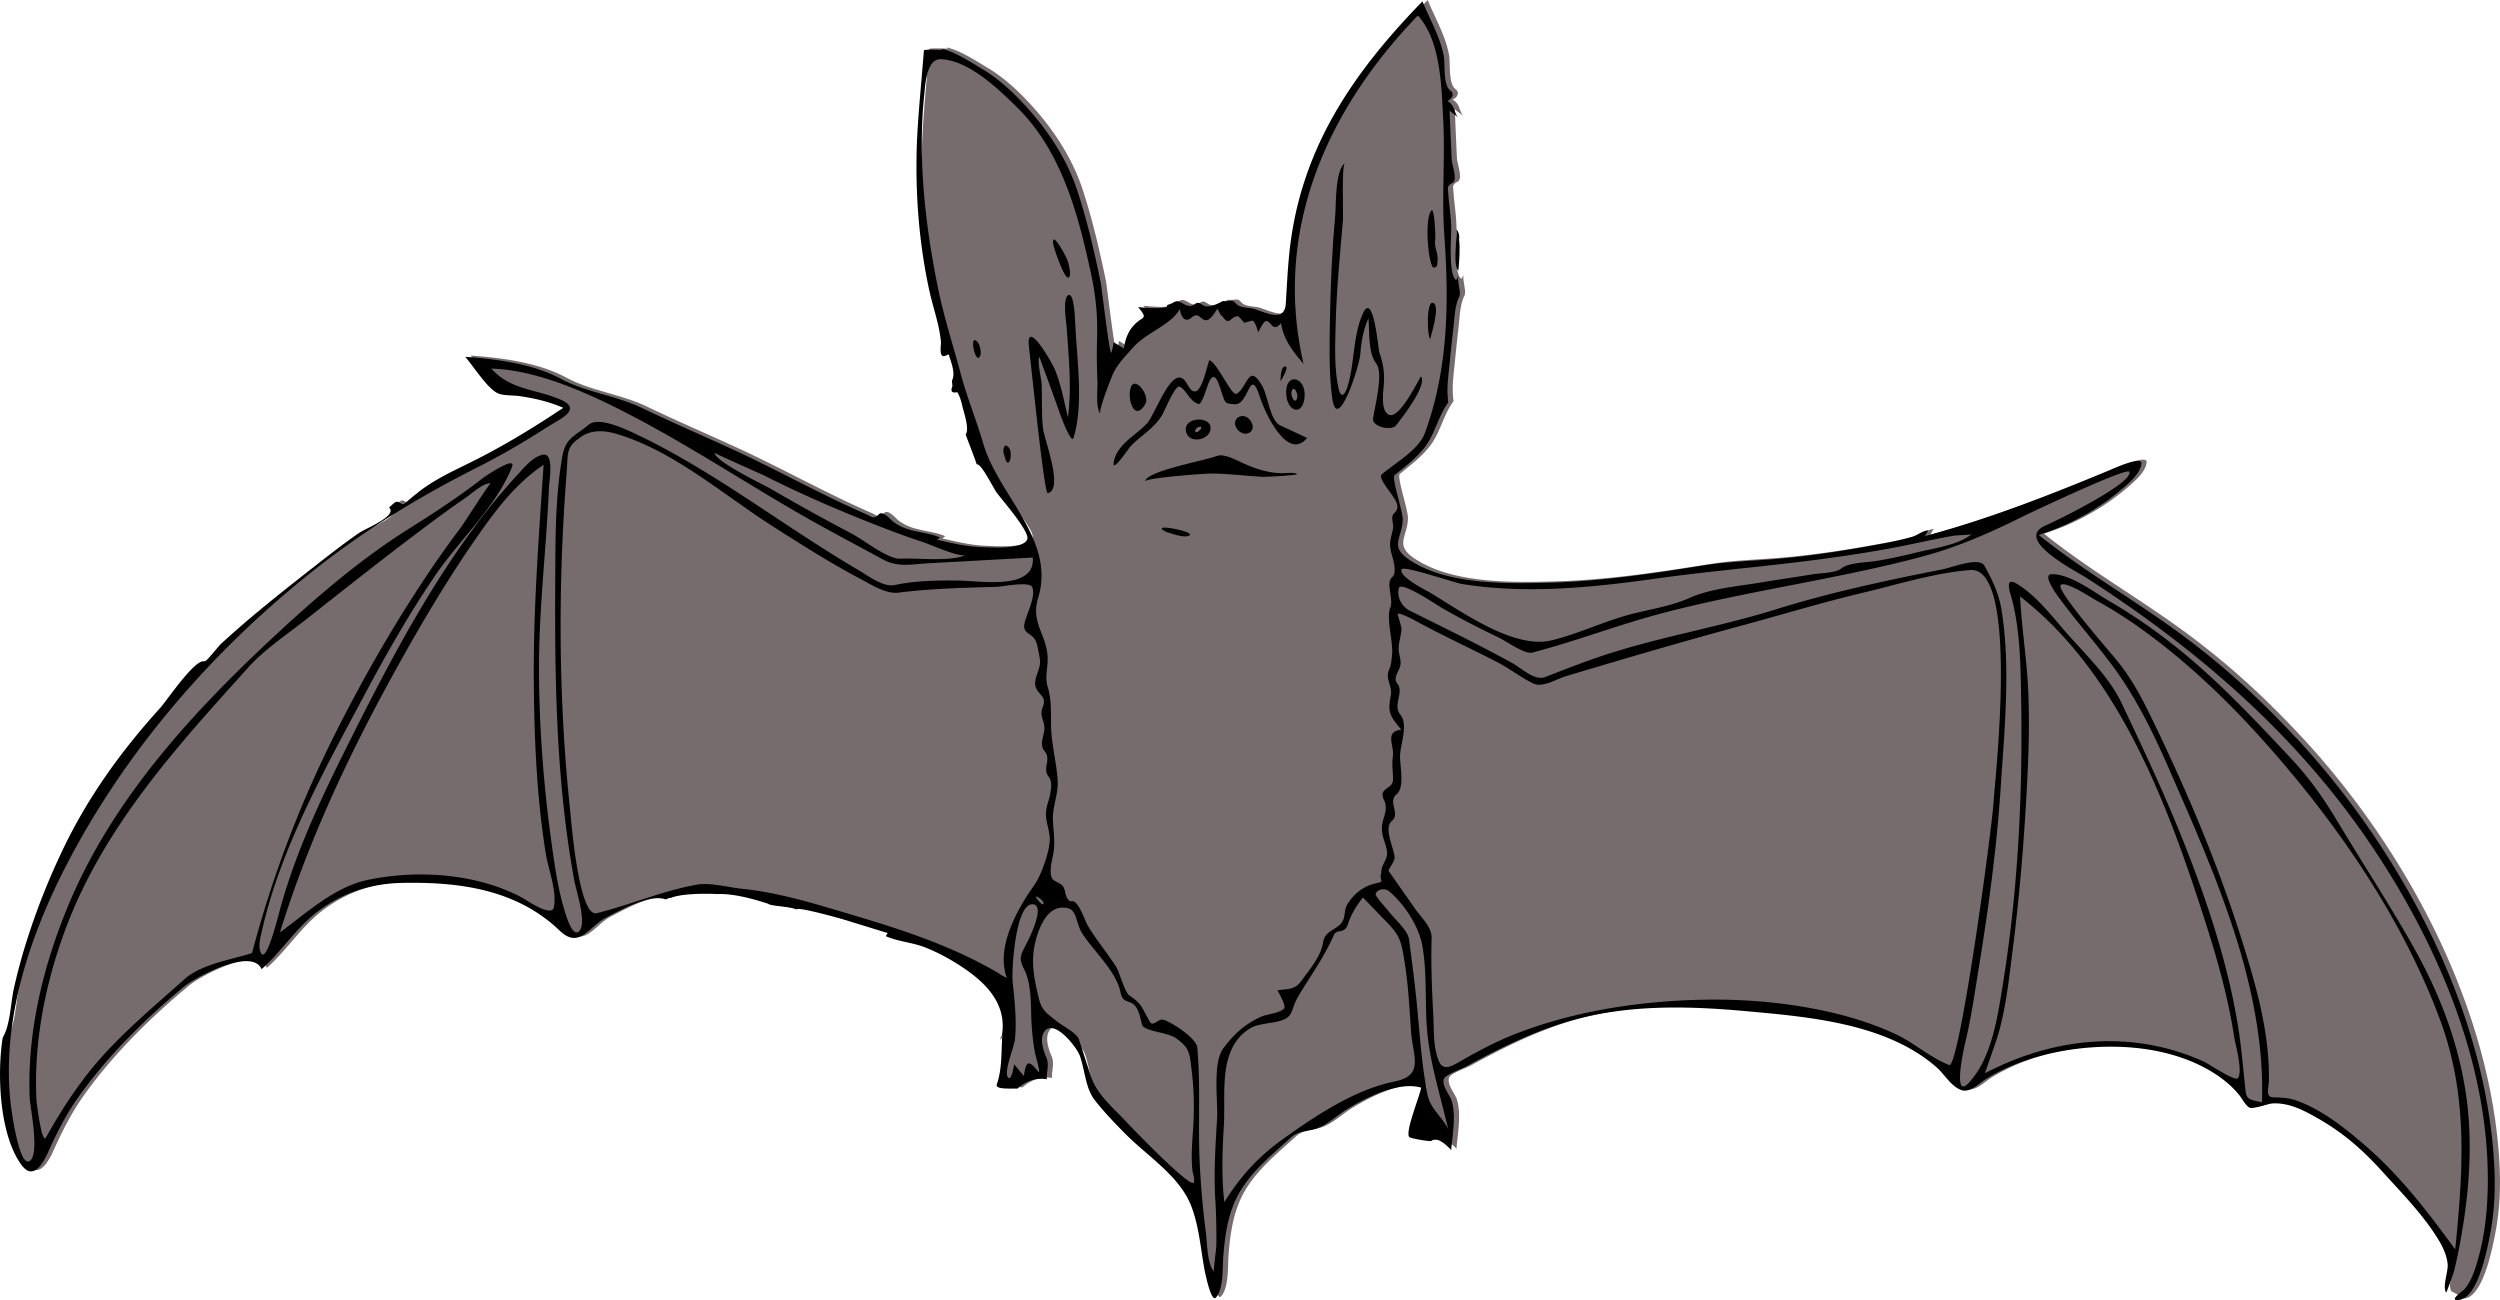<svg xmlns="http://www.w3.org/2000/svg" viewBox="-40.151 9.151 571.822 297.362" version="1.0"><path d="M486.24 177.64c-8.631-9.284-17.18-17.077-27.398-24.504-10.326-7.505-21.543-13.934-31.48-21.924 6.928-2.19 13.523-5.771 19.047-10.516 1.578-1.354 4.227-3.531 4.438-5.816.172-1.864-6.574 1.227-7.043 1.422-13.963 5.798-27.91 11.263-42.518 15.19.35-.391.525-.939.875-1.332-1.508.088-2.338 1.072-3.928 1.536-2.893.845-5.883 1.388-8.844 1.924-7.898 1.433-15.904 2.639-23.914 3.228-5.227.385-9.615.521-14.799 1.348-11.637 1.855-23.297 3.609-35.096 3.932-9.939.271-23.758.545-32.365-5.356-4.438-3.042-1.369-4.95-1.324-9.161.02-1.85-2.605-9.451-1.861-10.066 3.041-2.515 6.352-4.879 8.221-8.46 1.43-2.737 2.211-5.642 4.061-8.172-.328-2.531-.164-4.453.098-6.949.346-3.287.656-6.579 1.049-9.861.268-2.232.293-5.209 1.328-7.271.527-1.051-.354-3.023-.23-4.883-.033.08-.311 1.073-.516.92-1.68-1.242-1.066-9.697-1.059-11.504.012-2.695-.471-5.318-.66-8.068-.111-1.643-.4-1.812 1.002-2.645 1.156-.685-.168-4.026-.229-5.291-.18-3.744-.334-7.488-.494-11.234.58.575 1.33.988 1.895 1.578-.939-1.406-.771-2.9-2.402-3.76 1.191-.565 1.672-1.67.689-2.387-1.707-1.247-1.156-5.959-1.488-7.807-.789-4.394-3.213-8.469-4.889-12.594-16.086 16.553-27.943 33.883-30.425 57.395-.412 3.895-.591 7.813-.83 11.721-.254 4.135-3.945 2.394-6.996 1.308-1.205-.429-3.482-.193-4.386-1.287-.91-1.101-1.299-.378-3.009-.591-1.071.572-2.59 1.373-3.877 1.209-1.06-.137-1.469-1.403-2.657-.421-.774.641-1.765.283-2.521-.168-1.949-1.163-1.643-.249-3.708.299.608 1.169-5.574.587-6.618.47 2.307 2.846 1.168 2.021-.753 3.918-1.54 1.521-2.212 3.476-2.517 5.562l-2.316-1.438c-.016.179-.468 2.443-.594 2.408-.45-.131-2.162-15.047-2.403-16.204-1.472-7.056-3.099-14.155-5.371-21.003-2.471-7.447-7.02-14.174-12.36-19.87-2.791-2.976-5.89-5.774-9.411-7.864-2.571-1.527-6.519-4.127-9.358-4.596l.416.269c-.536-.001-4.305-.181-4.329.105l-.538 6.381c-.511 6.062-1.078 12.116-1.16 18.204-.138 10.195.771 20.428 2.938 30.396.829 3.812 2.262 7.657 2.638 11.553.106 1.102-.78 4.678 1.773 2.914.471 1.745 1.684 4.383.749 6.107l.112 1.252c-.484 1.184-.116 1.641 1.103 1.369.671 1.01.962 2.349 1.246 3.506.297 1.21 1.581 4.988.691 6.144-.061.079 2.216 5.751 2.518 6.881.908-.435 3.671 5.108 4.426 6.238.993 1.486 7.81 9.111 7.134 10.879-.933 2.44-8.715 1.86-10.587 1.792-3.438-.126-6.685-.913-10.015-1.688.211-.175.423-.351.634-.524-3.38-1.449-7.373-1.039-10.667-3.577-.731-.563-2.378-2.671-3.331-1.699-1.17 1.194-1.482.579-3.016-.093-10.523-4.604-20.498-10.244-31.004-15.05-6.712-3.071-13.487-5.998-20.142-9.191-5.977-2.867-12.769-3.572-18.555-6.677-6.439-3.456-14.66-4.498-21.876-5.026 1.944 2.214 4.7 6.737 7.222 8.223 1.249.735 3.827.535 5.279.771 3.436.504 6.75 1.283 9.931 2.677-6.33 4.217-12.728 8.16-19.515 11.627-4.669 2.386-9.927 4.6-14.001 7.968-.966.728-1.874 1.55-2.807 2.32-.404.334-.927-.155-1.355-.363-.759-.369-1.507.807-2.18 1.222 2.096 1.926-5.267 4.737-6.988 5.935-3.531 2.454-6.928 5.11-10.311 7.763-7.19 5.637-14.439 11.326-21.147 17.537-.689.639-3.369 4.136-3.749 3.998-2.126-.768-8.592 8.924-10.133 10.625-8.924 9.853-16.531 20.352-22.363 32.578a159.164 159.164 0 00-8.303 21.115 128.754 128.754 0 00-2.822 10.521c-.735 3.318-.811 8.369-2.547 11.206-1.313 8.332-.77 22.173 4.278 29.093 2.817 3.861 5.113-.655 6.277-3.258 1.904-4.255 4.096-8.521 6.876-12.414 6.695-9.377 15.11-17.656 23.945-25.009 2.726-2.269 15.615-9.172 17.847-4.075 4.667-4.113 7.844-9.494 13.05-13.358 5.66-4.201 12-6.227 19.043-6.37 12.627-.259 26.029 1.273 36.067 10.903 4.56 4.376 6.609-.921 10.718-3.026 3.035-1.556 9.994-5.475 13.564-4.092 2.667-1.349 8.604-1.4 11.784-1.232 3.729-.145 8.107 1.073 11.639 2.216.461.554 5.294.618 6.515 1.349-.425-.876 9.718 1.938 10.535 2.188l10.274 3.157-.428.715c2.768 1.246 6.132 1.428 9.026 2.578 3.267 1.299 6.354 3.025 9.241 5.025 5.573 3.86 9.842 8.898 8.086 16.131-.143-.555-.041-.89.306-1.004-.267 3.773-.009 7.591-1.276 11.228-.421 1.232 3.863.81 4.692.928 1.859-1.662 4.24-2.588 6.748-2.152-.064-1.769.63-3.329-.117-5.063-.691-1.604-1.578-4.225-.422-5.849 2.196-3.085 7.463 3.6 8.145 5.634 1.238 3.699 1.268 7.357 3.408 10.096 2.099 2.685 4.507 5.17 6.892 7.595 5.052 5.138 12.485 9.665 15.155 16.618 1.771 4.614 2.131 9.618 3.008 14.44.07.387 1.494 7.68 2.611 6.479 1.789-1.923 1.514-6.985 1.692-9.337.337-4.421.935-8.944 2.816-13.007 2.711-5.85 7.93-9.966 12.587-14.223 1.486-1.359 3.056-1.419 5.044-1.853 2.84-.619 5.107-2.937 7.535-4.468 4.285-2.705 12.074-6.719 17.291-5.134-.436 2.225-3.66 9.96-2.748 11.268.242.35 4.842 1.095 5.055.92 1.42-1.173 3.643 1.137 4.562 2.067.287-3.564 1.141-7.771.109-11.246-.377-1.271-2.41-3.55-1.76-5.08.398-.938 4.033-2.214 4.93-2.707 8.871-4.87 17.955-9.278 27.885-11.519 11.881-2.678 24.188-2.307 36.238-1.211 14.52 1.321 32.039 2.768 43.582 12.812 1.842 1.604 3.305 4.387 5.688 5.235 1.998.71 4.098-1.572 5.611-2.508 5.461-3.378 11.689-5.443 17.998-6.51 11.336-1.915 24.57-1.059 34.467 5.329 2 1.292 3.846 2.845 5.369 4.682.662.739 1.635 2.697 2.531 3.053.84.333 3.984-.889 4.893-.963 3.145-.26 6.045.882 8.773 2.335 7.074 3.767 11.646 7.681 16.971 13.563 4.303 4.755 8.924 9.458 12.324 14.925 1.107 1.777 2.07 3.726 2.295 5.834.197 1.865-1.24 5.032-.352 6.567l3.072 1.678c4.344-.654 6.402-11.937 7.016-15.092 1.045-5.392 1.217-10.934.891-16.406-2.12-35.47-21.49-71.46-45.29-97.06" fill="#766C6D"/><path d="M286.96 86.722c-.052-.066 2.636-8.119.543-8.317-1.4-.133-1.25 7.409-.54 8.317"/><path d="M485.04 177.94c-8.631-9.284-17.18-17.078-27.398-24.504-10.326-7.504-21.543-13.934-31.48-21.924 6.928-2.19 13.523-5.771 19.048-10.516 1.577-1.354 4.226-3.531 4.437-5.817.172-1.864-6.574 1.228-7.042 1.422-13.963 5.798-27.91 11.263-42.519 15.191.351-.391.525-.94.875-1.332-1.508.088-2.338 1.072-3.928 1.536-2.893.845-5.883 1.387-8.844 1.924-7.898 1.433-15.904 2.639-23.914 3.228-5.227.384-9.615.521-14.799 1.347-11.637 1.856-23.296 3.61-35.096 3.932-9.938.271-23.758.544-32.365-5.356-4.438-3.042-1.37-4.95-1.325-9.162.02-1.849-2.605-9.451-1.861-10.066 3.042-2.515 6.353-4.879 8.222-8.46 1.429-2.737 2.211-5.642 4.061-8.172-.328-2.531-.165-4.453.098-6.949.345-3.287.656-6.579 1.049-9.861.268-2.233.292-5.21 1.327-7.272.527-1.05-.354-3.023-.23-4.882-.032.08-.31 1.073-.516.92-1.679-1.242-1.065-9.698-1.058-11.504.011-2.695-.472-5.318-.66-8.068-.112-1.642-.4-1.812 1.002-2.644 1.155-.685-.168-4.027-.229-5.291-.18-3.744-.334-7.489-.494-11.234.58.575 1.329.988 1.894 1.578-.938-1.406-.771-2.9-2.401-3.76 1.191-.565 1.672-1.67.689-2.387-1.708-1.247-1.157-5.959-1.489-7.807-.789-4.393-3.213-8.468-4.888-12.594-16.086 16.553-27.943 33.884-30.426 57.396-.411 3.895-.59 7.813-.83 11.721-.253 4.134-3.945 2.393-6.996 1.307-1.205-.429-3.481-.193-4.385-1.287-.91-1.1-1.299-.377-3.009-.591-1.071.572-2.59 1.373-3.877 1.208-1.059-.136-1.468-1.403-2.657-.42-.775.641-1.765.283-2.521-.168-1.949-1.164-1.642-.249-3.708.299.608 1.169-5.574.586-6.618.469 2.307 2.847 1.167 2.021-.753 3.918-1.541 1.521-2.212 3.476-2.517 5.562l-2.316-1.437c-.016.178-.468 2.443-.593 2.407-.451-.13-2.162-15.047-2.404-16.204-1.472-7.056-3.099-14.155-5.371-21.002-2.471-7.448-7.02-14.174-12.36-19.871-2.791-2.976-5.89-5.775-9.411-7.865-2.571-1.526-6.519-4.126-9.358-4.595l.416.269c-.536-.001-4.305-.181-4.329.105l-.538 6.381c-.511 6.062-1.078 12.116-1.16 18.204-.138 10.195.771 20.427 2.938 30.396.829 3.812 2.262 7.657 2.638 11.553.106 1.102-.78 4.678 1.773 2.914.471 1.746 1.684 4.383.749 6.108l.112 1.251c-.484 1.184-.116 1.641 1.103 1.37.671 1.01.962 2.348 1.246 3.505.297 1.21 1.581 4.988.691 6.144-.061.079 2.216 5.751 2.518 6.881.908-.435 3.671 5.108 4.426 6.238.993 1.487 7.81 9.111 7.134 10.879-.933 2.44-8.715 1.86-10.587 1.792-3.438-.126-6.685-.914-10.015-1.688l.634-.525c-3.38-1.449-7.373-1.039-10.667-3.577-.731-.563-2.378-2.671-3.331-1.699-1.17 1.194-1.482.579-3.016-.092-10.523-4.605-20.498-10.245-31.004-15.051-6.712-3.071-13.487-5.998-20.142-9.19-5.977-2.867-12.769-3.572-18.555-6.677-6.439-3.456-14.66-4.498-21.876-5.027 1.944 2.214 4.7 6.738 7.222 8.223 1.249.735 3.827.536 5.279.772 3.436.503 6.75 1.283 9.931 2.676-6.33 4.217-12.728 8.16-19.515 11.627-4.669 2.385-9.927 4.6-14.001 7.968-.966.728-1.874 1.549-2.807 2.32-.404.334-.927-.155-1.355-.363-.759-.369-1.507.807-2.18 1.221 2.096 1.926-5.267 4.738-6.988 5.935-3.531 2.455-6.928 5.11-10.311 7.763-7.19 5.637-14.439 11.326-21.147 17.538-.689.638-3.369 4.135-3.749 3.998-2.126-.769-8.592 8.923-10.133 10.625-8.924 9.852-16.531 20.351-22.363 32.578a159.164 159.164 0 00-8.303 21.115 128.754 128.754 0 00-2.822 10.521c-.735 3.318-.811 8.369-2.547 11.206-1.313 8.332-.77 22.173 4.278 29.093 2.817 3.861 5.113-.655 6.277-3.258 1.904-4.255 4.096-8.521 6.876-12.414 6.695-9.377 15.11-17.656 23.945-25.009 2.726-2.269 15.615-9.172 17.847-4.076 4.667-4.113 7.844-9.494 13.05-13.358 5.66-4.201 12-6.227 19.043-6.371 12.627-.258 26.029 1.274 36.067 10.904 4.56 4.375 6.609-.921 10.718-3.027 3.035-1.555 9.994-5.474 13.564-4.091 2.667-1.349 8.604-1.4 11.784-1.232 3.729-.144 8.107 1.073 11.639 2.216.461.553 5.294.618 6.515 1.349-.425-.876 9.718 1.937 10.535 2.188l10.274 3.158-.428.714c2.768 1.247 6.132 1.428 9.026 2.578 3.267 1.299 6.354 3.026 9.241 5.026 5.573 3.86 9.842 8.898 8.086 16.13-.143-.555-.041-.89.306-1.004-.267 3.773-.009 7.591-1.276 11.228-.421 1.232 3.863.81 4.692.928 1.859-1.662 4.24-2.588 6.748-2.152-.064-1.769.63-3.329-.117-5.063-.691-1.604-1.578-4.225-.422-5.849 2.196-3.084 7.463 3.6 8.145 5.634 1.239 3.699 1.267 7.357 3.408 10.096 2.099 2.685 4.507 5.17 6.892 7.595 5.052 5.138 12.486 9.665 15.155 16.618 1.771 4.614 2.13 9.618 3.008 14.44.07.387 1.495 7.68 2.611 6.479 1.789-1.923 1.513-6.985 1.692-9.337.337-4.421.934-8.944 2.816-13.007 2.711-5.85 7.93-9.966 12.586-14.223 1.486-1.359 3.057-1.419 5.045-1.853 2.839-.619 5.107-2.937 7.535-4.468 4.284-2.705 12.074-6.719 17.291-5.134-.436 2.225-3.66 9.96-2.749 11.268.243.35 4.843 1.095 5.055.92 1.42-1.173 3.643 1.137 4.562 2.067.287-3.564 1.141-7.771.11-11.246-.377-1.271-2.41-3.55-1.761-5.08.398-.938 4.033-2.214 4.931-2.707 8.872-4.87 17.955-9.279 27.885-11.518 11.881-2.679 24.188-2.308 36.239-1.211 14.52 1.321 32.039 2.767 43.581 12.812 1.843 1.604 3.305 4.387 5.688 5.235 1.997.71 4.098-1.572 5.61-2.508 5.461-3.378 11.689-5.443 17.999-6.51 11.336-1.915 24.569-1.059 34.466 5.329 2.001 1.292 3.847 2.845 5.37 4.682.662.739 1.635 2.697 2.531 3.053.839.333 3.984-.889 4.893-.963 3.144-.26 6.045.882 8.772 2.335 7.074 3.767 11.647 7.681 16.971 13.563 4.303 4.755 8.924 9.458 12.325 14.925 1.106 1.777 2.069 3.726 2.294 5.834.197 1.865-1.24 5.032-.352 6.567.095.163 1.711-4.442 1.787-4.749.94-3.763 1.64-7.598 2.228-11.431 1.145-7.47 1.683-15.052 1.218-22.604-.874-14.183-5.604-27.573-12.507-39.91-5.456-9.75-11.612-19.142-17.363-28.723-3.508-5.844-6.603-10.251-11.247-15.195-7.803-8.305-15.598-16.607-24.424-23.854-5.204-4.272-10.71-8.177-16.535-11.558-3.462-2.009-9.113-6.375-13.39-6.275-2.462.058 1.848 5.576 2.218 6.076 4.398 5.943 9.427 11.382 13.589 17.508 4.426 6.514 7.885 13.716 11.037 20.921 10.403 23.775 22.158 49.792 21.282 76.278-3.838-.73-3.578-.756-3.985-4.737-.446-4.36-.842-8.726-1.558-13.053-2.283-13.814-6.693-27.252-11.783-40.262-4.45-11.375-9.647-22.408-14.878-33.436-2.804-5.913-8.62-11.369-12.893-16.308-3.219-3.721-6.692-8.195-10.967-10.788-3.059-1.855-1.447 2.254-1.081 3.7 1.907 7.523 1.941 15.661 2.068 23.37.352 21.338-.747 43.071-4.132 64.159-1.184 7.374-2.536 17.453-7.999 23.049-3.57 3.658-.928-8.27-.746-9.008 1.426-5.818 2.244-11.683 3.203-17.586 2.234-13.754 4.103-27.394 5.002-41.313.854-13.198 2.325-27.588.116-40.709-.603-3.575-2.102-6.628-3.836-9.765-1.186-2.144-7.286.336-9.481.771-12.813 2.537-25.651 5.249-38.132 9.149-13.647 4.265-27.773 6.472-41.313 11.159-3.896 1.349-7.729 2.872-11.575 4.352-2.415.93-5.34-2.005-7.528-3.208-7.694-4.23-15.602-8.07-23.457-11.988-1.736-.866-2.975-3.009-2.48-5.138.412-1.779 8.908 3.979 9.765 4.473 4.285 2.469 8.688 4.73 13.15 6.858 1.593.759 5.905 3.858 7.609 3.412 10.23-2.678 20.075-6.516 30.36-9.181 19.394-5.026 39.188-7.573 58.559-12.71 8.405-2.229 15.651-5.454 23.447-9.312 1.895-.938 23.767-11.28 24.208-10.161 1.003 2.541-16.743 11.265-19.109 12.262-7.538 3.174 6.794 10.387 9.293 11.998 25.526 16.453 48.109 35.889 65.197 61.251 14.833 22.015 26.494 48.925 26.612 75.889.029 6.689-.604 13.638-2.64 20.041-.619 1.946-1.382 4.122-2.817 5.637-.258.271-3.844 2.753-1.019 2.328 4.344-.654 6.402-11.937 7.015-15.092 1.046-5.392 1.217-10.934.891-16.406-2.12-35.48-21.49-71.48-45.29-97.08m-32.59-3.55c-2.514-5.204-4.679-9.52-8.285-13.984-1.851-2.292-14.182-16.324-12.948-17.413 1.116-.986 7.169 3.033 8.089 3.533 4.705 2.559 9.162 5.563 13.422 8.805 9.767 7.434 18.573 16.118 26.655 25.336 15.896 18.132 30.106 39.007 38.565 61.712 6.504 17.457 5.315 34.422 3.498 52.593-6.204-8.466-12.401-16.638-20.386-23.574-4.64-4.03-9.844-8.218-15.675-10.38-1.845-.685-3.579-.778-5.516-.817-1.944-.039-1.072-2.126-1.041-3.819.2-10.911-2.941-21.832-6.185-32.146-5.37-17.11-12.4-33.72-20.19-49.85m-36.34 73.9c2.442-6.953 3.199-14.676 4.124-21.941 1.34-10.526 2.277-21.109 2.927-31.699.56-9.112 1.02-18.299.617-27.429-.318-7.21-1.502-14.354-1.87-21.583 22.909 17.737 34.017 48.271 42.487 74.768 2.702 8.451 5.133 17.083 6.467 25.868.247 1.632 2.143 8.278.805 9.584-.687.671-6.915-3.473-7.625-3.794-16.607-7.514-34.416-5.583-50.176 2.618.74-2.14 1.48-4.27 2.23-6.4m-281.16-130.17c8.075 4.074 16.403 7.68 24.817 10.992 3.725 1.466 7.476 2.874 11.28 4.12 1.801.59 8.329 3.571 9.77 2.908-3.566 1.635-10.912.656-14.995.867-2.872.148-8.426-4.316-10.997-5.664a467.409 467.409 0 01-18.585-10.284c-1.386-.809-13.062-6.395-12.882-8.287-.02.21 10.85 4.96 11.59 5.34m-117.43 109.1c-4.939 1.584-11.587 2.505-15.475 5.992-7.366 6.607-15.164 12.987-21.4 20.71-3.872 4.794-7.268 10.094-10.251 15.48-.964 1.74-2.166-8.057-2.202-8.886-.573-13.256 2.102-26.617 6.751-39.003 8.726-23.244 25.294-41.429 41.655-59.552 3.872-4.289 8.854-7.559 13.379-11.127 7.812-6.158 15.607-12.336 23.533-18.347 4.256-3.228 8.533-6.441 12.942-9.458 1.221-.835 4.014-3.414 5.668-3.254-.294-.028-6.259 9.35-6.811 10.075-3.294 4.332-6.401 8.805-9.38 13.358-6.85 10.467-13.062 21.36-18.729 32.511-8.44 16.62-14.942 33.53-19.68 51.51m61.928-12.6c-10.408-5.622-23.914-6.537-35.413-4.156-7.617 1.577-13.982 7.538-20.127 12.014 6.504-20.955 15.741-40.623 26.344-59.819 5.864-10.617 12.06-21.107 19.023-31.046 4.302-6.141 8.681-11.876 14.935-16.082-1.094 16.485-2.367 32.942-2.24 49.478.102 13.182.646 26.509 2.76 39.54.586 3.614 2.576 8.519 1.82 12.203-.483 2.37-6.259-1.66-7.102-2.12m13.151 7.24c-1.388 2.223-2.872-2.163-3.163-3.031-1.847-5.504-2.666-11.413-3.453-17.142-1.821-13.251-2.838-26.744-2.822-40.127.017-13.708 1.716-27.303 2.282-40.98.049-1.18 1.246-7.797-1.332-7.378-2.262.368-4.338 2.939-5.781 4.5-16.232 17.573-28.248 40.586-38.875 61.804-5.988 11.955-11.815 24.312-15.407 37.228-.328 1.178-3.072 12.498-4.376 10.593-.937-1.369-.17-3.938.152-5.371 4.197-18.663 14.424-36.944 23.34-53.67 5.049-9.472 10.371-18.856 16.443-27.717 5.422-7.912 13.819-15.557 17.378-24.554 1.115-2.819-6.41 2.338-6.578 2.469-5.442 4.259-11.136 7.971-16.981 11.644-10.537 6.621-20.15 14.77-29.283 23.187-19.577 18.044-38.467 38.318-48.755 63.23-5.684 13.763-9.354 28.877-8.718 43.846.087 2.051 2.482 13.433-.194 14.438-2.361.886-4.06-12.215-4.187-13.384-2.395-22.073 6.635-44.437 17.602-63.103 13.73-23.367 32.535-43.899 53.972-60.411 11.01-8.48 22.772-15.554 35.162-21.809 5.451-2.752 10.761-5.839 15.891-9.151 2.943-1.9 8.446-4.146 3.046-6.416-5.874-2.468-11.205-2.105-15.723-7.042 11.14.307 23.691 6.305 33.398 11.444 15.06 7.973 29.15 17.595 44.145 25.7l12.03 6.502c3.461 1.871 6.438 1.108 10.412.888l23.866-1.32c.71 7.591-12.241 5.323-16.823 5.271-5.136-.058-9.901.01-14.829 1.033-2.562.532-6.167-2.241-8.168-3.41-17.118-9.998-33.184-22.781-51.171-31.244-2.664-1.253-8.354-3.852-10.521-2.06-3.561 2.944-5.368 2.969-6.157 7.681-1.183 7.063-1.459 14.34-1.509 21.489-.177 25.293-.254 50.125 4.318 75.105.407 2.2 2.7 9.13 1.37 11.26m95.749 9.99c-12.463-7.322-25.598-11.026-39.333-15.099-6.37-1.889-12.931-3.58-19.556-4.267-3.3-.343-7.125-1.459-10.181-.919-7.933 1.403-15.211 4.606-22.9 6.523-4.155 1.036-5.837-21.081-6.187-24.439-2.655-25.504-2.672-51.437-.66-76.983.271-3.432-.203-5.147 2.747-7.154 2.424-2.004 5.477-1.944 8.37-1.118 13.005 3.712 24.706 14.011 35.93 21.174 6.502 4.149 13.039 8.324 19.867 11.925 2.4 1.266 6.021 3.649 8.916 3.279 7.454-.952 14.857-1.108 22.497-1.329 1.22-.035 7.41-1.317 8.081.014.94 1.865-1.068 5.917-1.619 7.875-.933 3.319 1.961 2.183 2.736 5.295.254 1.024.652 2.889.71 3.875.119 2.041-1.938 4.426-.764 6.389.94 1.572 2.254 1.89 1.367 4.057-.865 2.115.606 3.301.371 5.293-.196 1.659-1.175 3.298.104 4.846 1.567 1.896-.642 3.933.891 5.785 1.174 1.421.25 4.562-.199 6.037-1.002 3.294.056 4.561.419 7.526.35 2.856-1.928 9.008-3.495 11.211-4 5.621-8.868 14.353-6.277 21.28-.61-.36-1.32-.65-1.85-1.09m10.23-15.95c-.074.777-1.783-1.245-1.749-1.604.02-.18 1.82.81 1.75 1.6m-1.27 38.39c-2.337-3.014-2.74-2.059-3.241 1.052l-2.224-2.689c-.038.33-.607 3.972-1.378 3.041-1.092-1.319 1.419-6.923 1.593-8.862.386-4.309-.078-8.702-.547-12.984-.272-2.484.583-18.168 4.652-17.783 2.841.27-.719 7.461-1.221 8.495-1.359 2.801-2.287 3.475-.868 6.235 1.875 3.648 1.532 8.417 1.754 12.387.13 2.321.368 4.652.808 6.936.13.63 1.49 5.2.68 4.16m20.35 11.71c-3.085-3.356-6.865-6.294-8.285-10.668l-2.711-8.349c-.467-1.438-3.705-3.058-4.983-4.082-2.412-1.932-3.503-2.459-4.208-5.393-.929-3.867-1.731-7.551-1.034-11.567.552-3.18 2.523-9.48 6.823-9.073 3.104-.042 2.519 3.278 4.157 5.864 2.587 4.084 7.78 8.602 8.752 13.483.546 2.745 2.152 1.567 3.457 3.245.869 1.117 1.099 2.806 1.462 4.152.426 1.581 6.177 1.708 8.001 3.262 3.042 2.204 2.893 3.56 3.351 7.179.587 4.644.635 9.402.29 14.068-.212 2.863-.402 5.819-.131 8.686.083.87.632 2.001.329 2.879-.58 1.65-14.52-12.86-15.28-13.69m20.22 17.68c.2 3.502.271 7.016.223 10.522-.008.613-.698 5.706-.554 5.88-1.586-1.918-1.515-6.421-1.815-8.731a197.94 197.94 0 01-1.431-16.074c-.423-8.851.25-17.573-.556-26.444-.192-2.117-5.986-5.904-7.833-6.357-1.047-.257-2.296 1.641-2.942.571-1.98-3.278-1.704-4.091-4.772-6.122-1.052-.696-2.252-5.36-3.046-6.594-2.031-3.157-4.439-6.042-6.394-9.254-.658-1.082-2.172-5.898-3.662-5.693-1.038.145-1.438-1.403-1.574-2.072-.4-1.981-1.174-1.792-2.57-2.722-1.463-.974-.373-4.72-.155-5.958.506-2.881.043-5.105-.075-7.834-.132-3.059 1.287-5.923 1.084-9.094-.239-3.754-1.221-7.428-1.454-11.205-.201-3.252.204-6.725-.754-9.885-.738-2.434-.178-3.627-.084-6.103.226-5.933-4.032-8.421-2.154-14.561 4.033-13.185-9.107-23.419-12.545-35.171-1.587-5.424-3.749-10.663-5.229-16.213-1.72-6.446-3.788-12.791-5.125-19.333-2.904-14.206-4.692-29.6-3.19-44.091.229-2.208.457-8.47 3.799-8.354 6.438.225 13.33 6.941 17.573 11.14 10.121 10.014 13.892 24.453 16.818 38.011 1.11 5.144 1.532 9.876 1.356 15.088-.108 3.197-.034 6.406.09 9.602.062 1.603-.439 5.915.672 7.259-.518-.627 2.433-8.156 2.936-9.24.992-2.14 2.912-4.071 4.471-5.846 3.174-3.613 8.673-5.101 10.776-8.908.164 1.47 1.012 3.356 2.62 2.026 1.939-1.604 2.017.832 3.616.539.801-.147 1.952-1.933 2.341-2.606.226.387.812 1.693 1.2 1.795 1.6 2.397 1.845-.205 3.599-.061.47.477.919.971 1.349 1.484.63-.173 1.263-.337 1.898-.493.642.3 1.141 2.086 1.281 2.727.212-.463 1.228-2.574 1.785-2.624 1.188-.107 1.559 2.84 3.443.446.586 3.838 2.725 6.49 5.157 9.36-7.015-30.335 5.173-57.964 26.138-79.686 5.295 5.706 5.429 16.587 5.805 23.84.458 8.825-.368 17.602.255 26.439 1.086 15.4.924 30.51-4.449 45.235-1.377 3.776-6.763 6.82-9.828 9.403-1.185.998 3.245 5.222 3.497 6.993.139.697-.045 1.288-.549 1.773-1.17.968-.17 2.48-.405 3.66-.472 2.359-1.08 3.322-.273 5.997.32 1.061 1.237 4.155.09 5.103-1.573 1.302.353 4.992-.42 6.882-1.029 2.517.671 7.813.391 10.767-.109 1.149-.191 2.48-.686 3.547-.964 2.084.822 3.742.388 5.928-.767 3.85-.175 4.662 2.396 7.773-3.9.405-1.572 3.623-1.921 6.06-.279 1.945.036 3.318.032 5.3-.005 2.48-3.495 1.748-2.042 4.804.959 2.016-.119 3.584-.438 5.522-.359 2.196.679 3.849 1.067 5.92.406 2.168-1.402 3.125-1.276 5.258-.597 1.537.972 1.839-1.041 2.246-2.868.58-5.093 2.268-6.665 4.763-.81 1.285-.466 2.467-1.027 3.709-1.037 2.293-4.152 2.117-4.583 5.086-.467 3.219-3.096 6.18-4.938 8.767-1.483 2.084-3.005 1.836-5.492 2.167.566 1.075 1.409 2.513 1.614 3.719.222 1.299-4.061 1.794-5.053 2.217-3.901 1.663-6.556 4.135-8.955 7.382-2.486 3.363-1.186 11.97-1.411 15.979-.37 6.16-.77 12.38-.41 18.6m41.04-27.02c-9.018 1.778-17.896 7.707-25.254 12.941-5.927 4.216-9.914 8.585-13.728 14.651-.662-5.956-.442-11.758-.089-17.744.433-7.338-1.452-17.485 6.057-22.039 1.606-.974 4.48-1.1 6.368-1.564 3.777-.928 2.688-2.571 4.641-5.823 2.853-4.75 5.843-8.844 8.063-13.882.701-1.592 2.467-.062 3.284-2.634.705-2.218 1.961-4.187 3.383-6.006l5.376 5.567c3.059 3.168 3.326 4.248 4.067 8.63.932 5.517 1.19 10.982 1.575 16.546.38 5.51 3.12 9.98-3.74 11.34m11.43 7.64l.793 3.236c-1.718-3.279-4.129-4.556-4.816-8.228-1.433-7.655-1.794-15.533-2.654-23.268-.442-3.974-.969-7.938-1.483-11.903-.264-2.025-3.506-4.833-4.822-6.588-.331-.441-2.981-3.295-2.822-3.762.433-1.27 2.243-1.324 3.062-.639 3.501 2.931 6.821 7.974 7.631 12.519 1.174 6.597.472 13.509 1.168 20.179.65 6.32 2.43 12.29 3.94 18.45m-5.4-112.32c5.814 3.141 11.829 5.875 17.688 8.925 2.721 1.417 5.255 3.461 8.015 4.742 2.156 1.002 5.248-1.028 7.48-1.695 13.046-3.894 25.997-7.723 39.138-11.273 9.604-2.594 19.061-5.489 28.748-7.795 7.964-1.896 16.362-4.562 24.561-5.188 11.187-.854 5.669 47.431 5.349 52.604-.462 7.459-7.892 61.474-10.178 60.603-4.277-1.629-7.966-5.027-12.14-6.998-4.897-2.312-10.102-3.948-15.375-5.148-11.993-2.728-24.489-3.31-36.734-2.426-11.747.848-23.535 3.071-34.555 7.301-4.777 1.834-9.171 4.194-13.589 6.746-1.4.809-3.314 1.823-4.228-.126-1.454-3.104-1.213-7.359-1.39-10.683-.313-5.927-.557-11.848-.377-17.783.072-2.411-2.419-4.674-3.754-6.579l-6.086-8.687c-.179-.255 1.406-2.121 1.369-3.104-.077-2.039-2.62-6.689-.61-8.351 1.991-1.647-1.025-4.341 1.039-6.05 2.055-1.698.658-6.844.83-9.19.181-2.469 1.855-6.88.048-9.064-1.809-2.188.942-5.139-.696-7.12-1.021-1.235.371-2.755.658-3.93.336-1.377-.243-2.369-.328-3.711-.11-1.739.612-3.272.638-4.981.002-.143-.872-3.296-.91-3.228.37-.67 5.07 2.04 5.38 2.2m125.91-20.49c-3 2.519-8.794 3.236-12.451 4.146-3.129.779-6.285 1.475-9.469 1.99-1.962.318-6.221.346-7.843 1.689-1.306 1.077-4.934 1.065-6.501 1.329-3.982.669-7.983 1.215-11.965 1.89-5.211.883-11.429 1.352-16.305 3.549-4.216 1.9-9.213 2.592-13.665 3.785-6.028 1.616-11.84 4.44-17.848 5.898-8.716 2.114-20.791-6.753-27.896-10.969-.778-.461-7.279-3.682-6.377-5.305.472-.848 12.271 3.15 13.832 3.399 14.803 2.358 29.988.765 44.715-1.301 12.434-1.744 24.955-2.719 37.394-4.395 6.673-.898 13.346-1.924 19.94-3.285 3.455-.713 6.896-1.48 10.375-2.075.51-.09 3.91-.22 4.06-.35"/><path d="M293.59 63.887c.125-.907-.082-1.684-.621-2.332.2 1.567-.881 8.655.465 9.457.19-2.351.42-4.771.15-7.125M258.85 109.33l-6.191-2.877c-2.265-1.052-2.831-6.686-3.984-8.792-3.21-5.867-3.396-.037-5.95 1.552-1.176.731-4.185-6.793-6.274-7.704-.893 2.587-2.304 10.638-5.069 5.498-3.111-5.781-7.171 6.845-9.185 9.005-2.413 2.586-6.45 4.544-7.462 8.201-1.154 4.171 3.257-2.502 3.619-2.891 2.511-2.694 5.464-4.07 7.398-7.383.334-.572 2.877-6.779 3.886-6.358 1.594.665 2.14 3.258 4.321 3.974.801.263 2.034-4.175 2.397-4.981 1.499-3.319 2.512 1.192 3.053 2.772.716 2.091.68 2.076 2.815 2.277 3.352.316 3.437-9.117 5.826-1.583.95 3.04 6.17 14.85 10.78 9.28"/><path d="M245.73 105.17c-1.661-2.009-4.536-.14-2.935 2.07 1.77 2.46 5.01.45 2.93-2.07M183.81 90.93c.833-.688.123-3.879-1.029-3.988-.93-.088.1 4.753 1.03 3.988M204.12 69.013c-.226-1.04-3.833-7.532-3.386-4.074.091.708 2.668 8.663 3.635 7.619.59-.628-.13-3.032-.24-3.545M270.99 90.219c.19-2.863.682-5.628 1.858-8.25.266 2.819-.092 8.032 1.724 10.229 1.863 2.255-.291 9.824-.672 12.731-.237 1.807 4.213 2.854 5.25 1.54 1.207-1.528 7.274-9.276 5.721-11.213-.136-.17-4.793 9.898-7.312 8.78-1.924-.854-1.364-5.061-1.222-6.564.283-2.99-.111-5.168-1.034-7.896-.167-.495-1.317-14.078-3.739-8.692-2.301 5.114-1.839 11.257-3.46 16.611-.568 1.877-1.532 3.045-2.094.482-1.018-4.64-.767-9.706-.662-14.416.179-8.068 1.008-16.072 1.669-24.109.116-1.418-.336-12.384.444-13.029-2.29 1.894-1.973 9.393-2.208 11.971-.713 7.807-1.059 15.656-1.196 23.493-.106 6.016-.287 12.182.486 18.164 1.13 8.78 6.26-7.183 6.44-9.841M221.84 101.52c1.157-2.051-2.875-7.151-3.527-3.06-.44 2.76 1.26 7.08 3.53 3.06M288.61 69.159c.389-2.055-.854-3.326-.479-5.327.114-.615-.187-7.098-.825-6.57-1.599 1.323-.949 11.527.317 13.058.71.128 1.04-.259.99-1.161M253.84 92.97c-1.052-.1-1.094 2.749-1.105 3.413.21-.336 2.06-3.322 1.1-3.413M258.24 100.02c.456-4.82-4.692-5.958-4.172-.419.35 3.759 3.75 4.769 4.17.419m-2.97-1.35c.567-1.675 1.559.7 1.275 1.542-.56 1.68-1.55-.698-1.27-1.54M228.28 131.33c.787.244 2.892.894 3.703.223.929-.768-6.723-2.316-6.424-1.488.23.65 2.32 1.14 2.72 1.27M236.73 106.8c-.354-2.568-6.226-2.185-5.622.985.62 3.25 6.02 1.93 5.62-.98m-3.49.79c.058-.611 1.454-1.233 1.389-.536-.04.38-1.49 1.59-1.39.54M253.22 117.38c-3.002.066-6.3-1.035-9-2.255-1.616-.73-4.402-2.384-6.215-1.626-2.338.977-15.911 3.316-16.238 5.753.11-.817 13.796-1.805 15.23-1.795 3.945.028 7.859.554 11.794.771.343.019 8.011-.331 7.723-.661-.38-.44-3-.18-3.28-.17M205.78 83.141c-.013-.298-.179-7.297-1.596-6.474-1.354.787-.45 6.036-.375 7.148.468 7.011 1.238 13.839.299 20.828-.842-3.673-1.55-7.396-2.945-10.911-.713-1.797-6.921-12.397-5.93-4.907.358 2.708 3.406 33.321 4.262 33.14 3.752-.794-.814-12.39-1.083-14.814-.376-3.392-.178-6.796-.304-10.199-.038-1.022-1.113-5.357-.517-6.132.002-.002 4.243 11.49 4.547 12.523.076.258 2.743 7.661 3.265 5.95 2.39-7.84.72-18.093.38-26.149M189.58 113.3c.958 4.745 2.667-2.022.155-2.26-.46.68-.52 1.44-.16 2.26"/></svg>